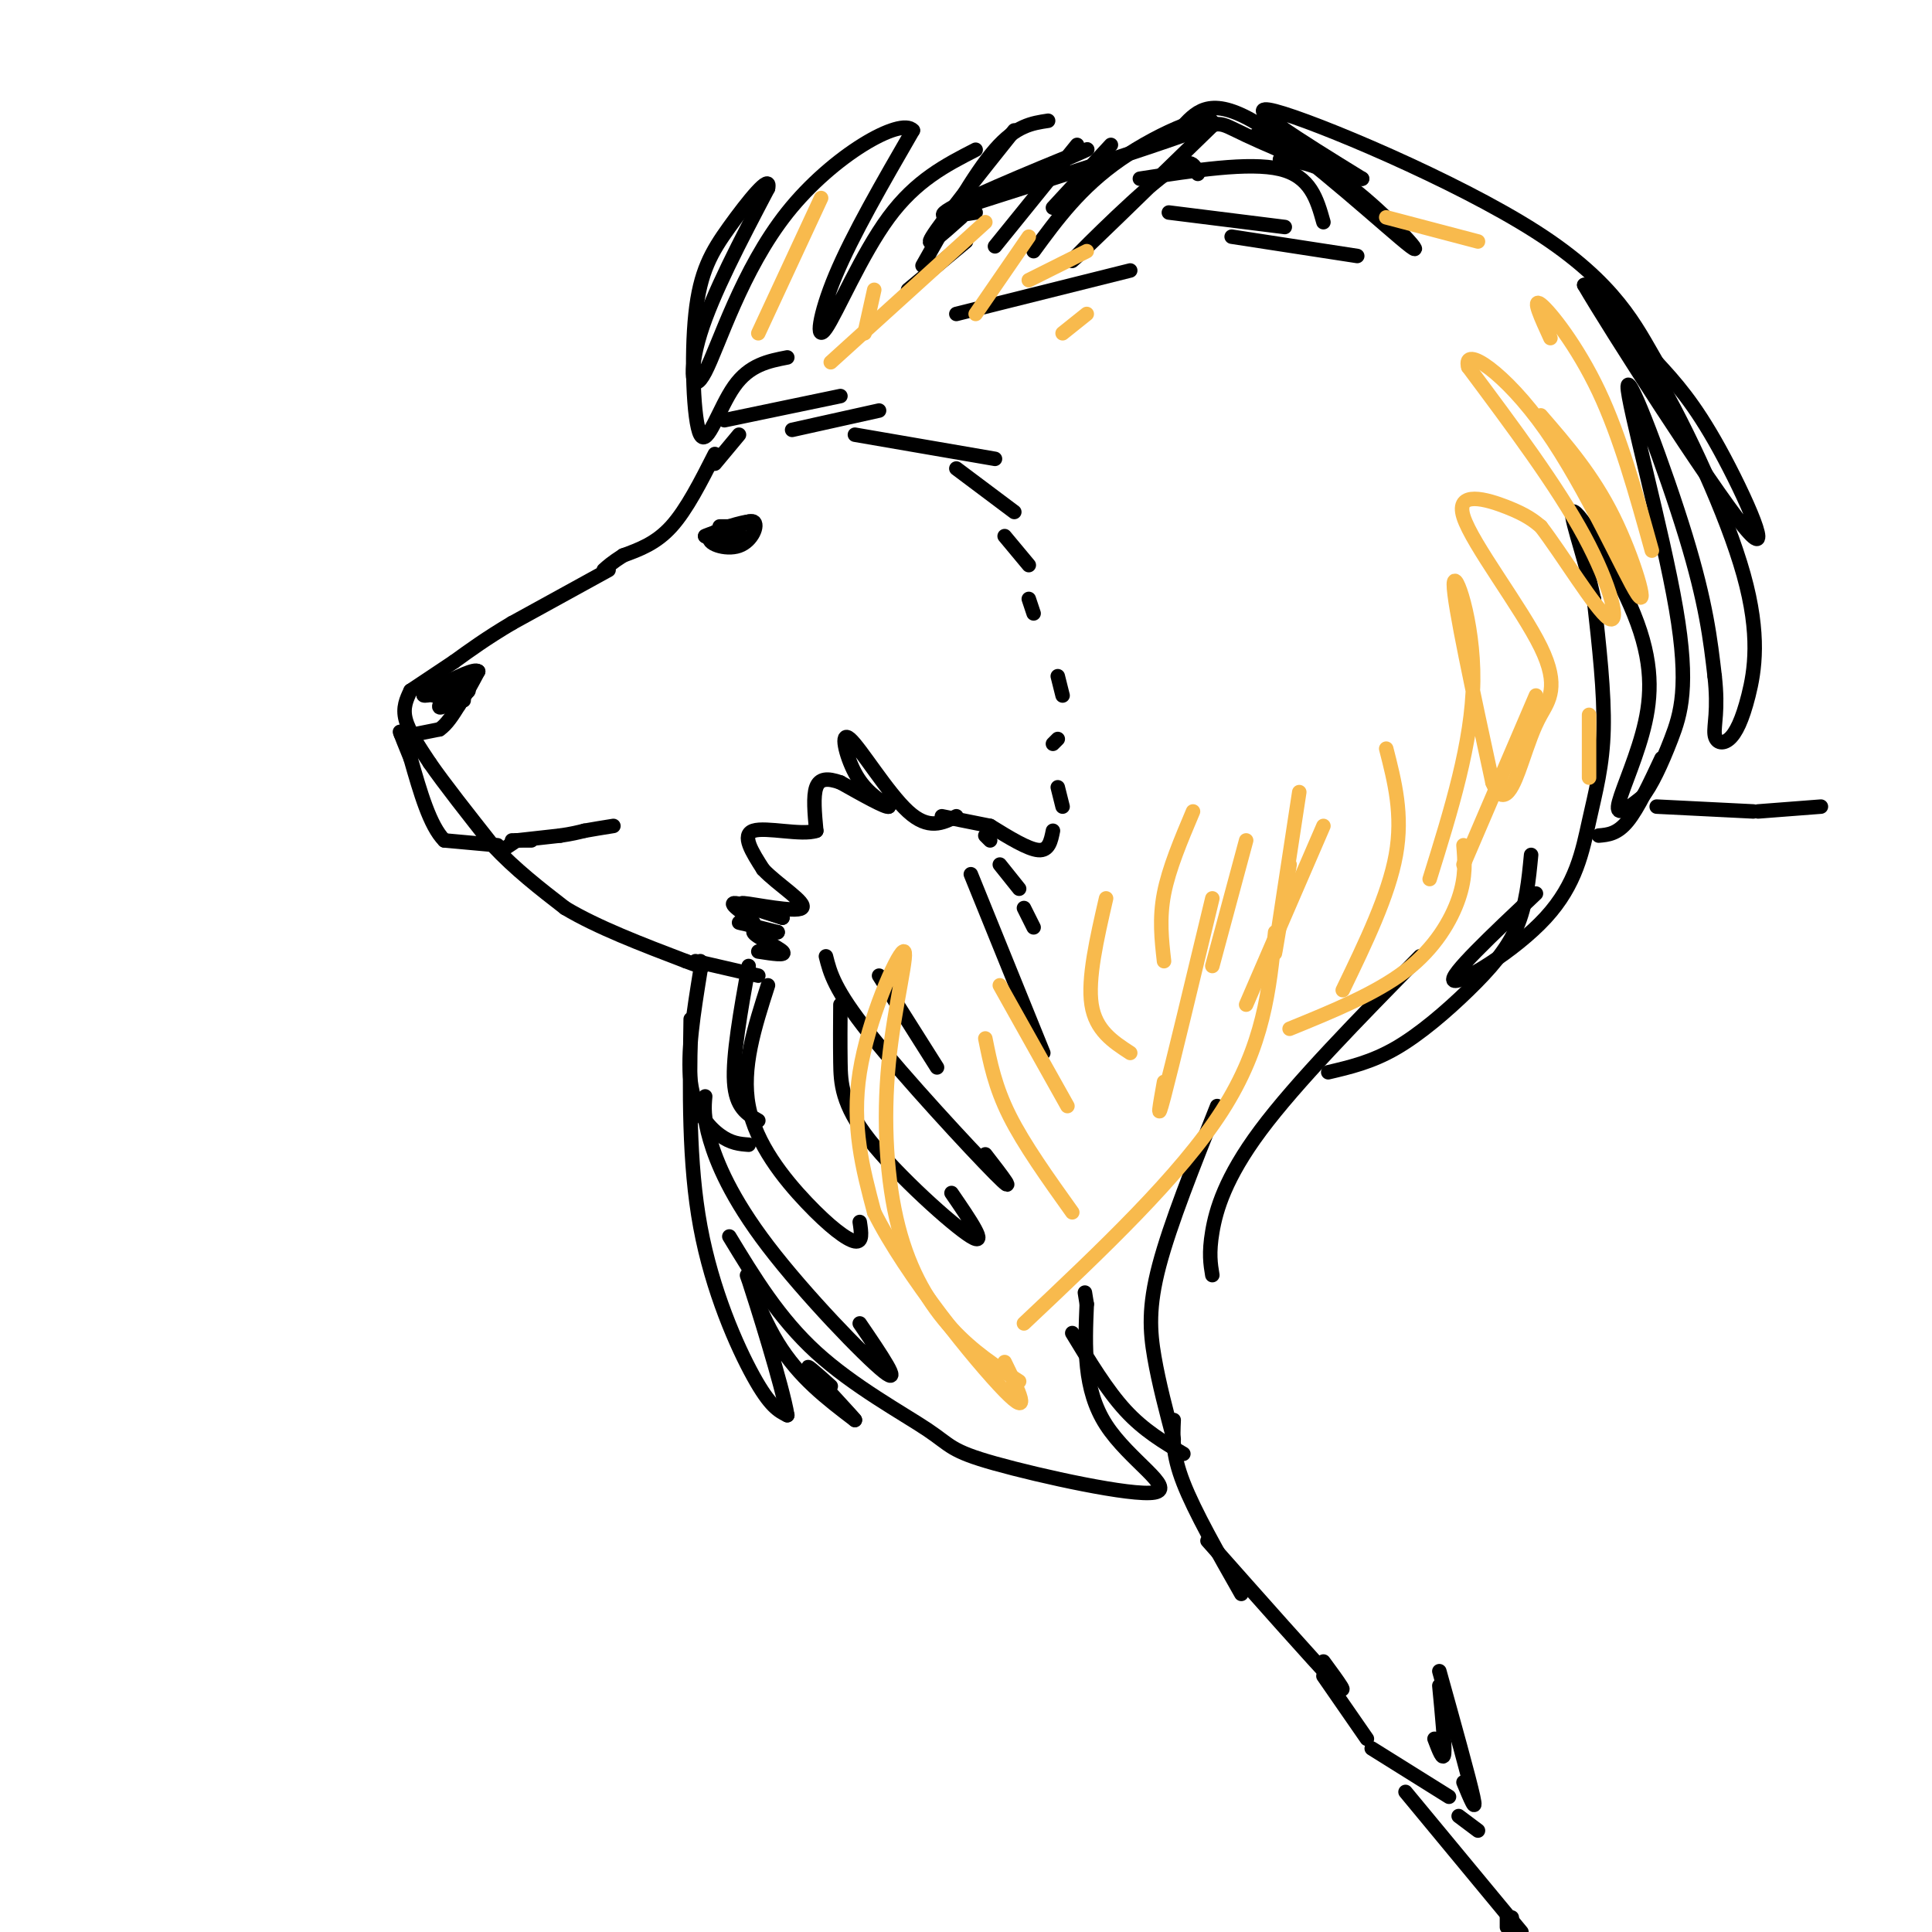 <svg viewBox='0 0 400 400' version='1.1' xmlns='http://www.w3.org/2000/svg' xmlns:xlink='http://www.w3.org/1999/xlink'><g fill='none' stroke='rgb(0,0,0)' stroke-width='3' stroke-linecap='round' stroke-linejoin='round'><path d='M248,36c-0.733,-2.089 -1.467,-4.178 -8,1c-6.533,5.178 -18.867,17.622 -18,17c0.867,-0.622 14.933,-14.311 29,-28'/><path d='M251,26c1.089,-3.644 -10.689,1.244 -19,7c-8.311,5.756 -13.156,12.378 -18,19'/><path d='M218,43c0.000,0.000 12.000,-13.000 12,-13'/><path d='M206,51c0.000,0.000 17.000,-21.000 17,-21'/><path d='M191,55c5.333,-9.500 10.667,-19.000 15,-24c4.333,-5.000 7.667,-5.500 11,-6'/><path d='M210,27c-7.583,9.500 -15.167,19.000 -17,22c-1.833,3.000 2.083,-0.500 6,-4'/><path d='M260,28c0.000,0.000 0.100,0.100 0.1,0.1'/><path d='M245,26c2.988,-3.149 5.976,-6.298 16,0c10.024,6.298 27.083,22.042 31,25c3.917,2.958 -5.310,-6.869 -12,-12c-6.690,-5.131 -10.845,-5.565 -15,-6'/><path d='M236,37c11.333,-1.750 22.667,-3.500 29,-2c6.333,1.500 7.667,6.250 9,11'/><path d='M242,44c0.000,0.000 24.000,3.000 24,3'/><path d='M255,49c0.000,0.000 26.000,4.000 26,4'/><path d='M234,56c0.000,0.000 -36.000,9.000 -36,9'/><path d='M200,50c0.000,0.000 -12.000,10.000 -12,10'/><path d='M202,31c-6.173,3.167 -12.345,6.333 -18,14c-5.655,7.667 -10.792,19.833 -13,23c-2.208,3.167 -1.488,-2.667 2,-11c3.488,-8.333 9.744,-19.167 16,-30'/><path d='M189,27c-2.443,-2.823 -16.552,5.120 -26,17c-9.448,11.880 -14.236,27.699 -17,33c-2.764,5.301 -3.504,0.086 -1,-8c2.504,-8.086 8.252,-19.043 14,-30'/><path d='M159,39c0.774,-3.478 -4.290,2.828 -8,8c-3.710,5.172 -6.067,9.211 -7,18c-0.933,8.789 -0.444,22.328 1,25c1.444,2.672 3.841,-5.522 7,-10c3.159,-4.478 7.079,-5.239 11,-6'/><path d='M150,87c0.000,0.000 24.000,-5.000 24,-5'/><path d='M164,89c0.000,0.000 18.000,-4.000 18,-4'/><path d='M177,90c0.000,0.000 29.000,5.000 29,5'/><path d='M198,97c0.000,0.000 12.000,9.000 12,9'/><path d='M208,111c0.000,0.000 5.000,6.000 5,6'/><path d='M213,124c0.000,0.000 1.000,3.000 1,3'/><path d='M219,140c0.000,0.000 1.000,4.000 1,4'/><path d='M219,153c0.000,0.000 -1.000,1.000 -1,1'/><path d='M219,163c0.000,0.000 1.000,4.000 1,4'/><path d='M218,172c-0.417,2.083 -0.833,4.167 -3,4c-2.167,-0.167 -6.083,-2.583 -10,-5'/><path d='M205,171c0.000,0.000 -10.000,-2.000 -10,-2'/><path d='M204,173c0.000,0.000 1.000,1.000 1,1'/><path d='M207,179c0.000,0.000 4.000,5.000 4,5'/><path d='M212,188c0.000,0.000 2.000,4.000 2,4'/><path d='M201,181c0.000,0.000 15.000,37.000 15,37'/><path d='M182,202c0.000,0.000 12.000,19.000 12,19'/><path d='M171,198c0.867,3.444 1.733,6.889 9,16c7.267,9.111 20.933,23.889 26,29c5.067,5.111 1.533,0.556 -2,-4'/><path d='M174,208c-0.030,3.911 -0.060,7.821 0,12c0.060,4.179 0.208,8.625 6,16c5.792,7.375 17.226,17.679 21,20c3.774,2.321 -0.113,-3.339 -4,-9'/><path d='M159,204c-2.756,8.565 -5.512,17.131 -4,25c1.512,7.869 7.292,15.042 12,20c4.708,4.958 8.345,7.702 10,8c1.655,0.298 1.327,-1.851 1,-4'/><path d='M146,227c-0.190,2.149 -0.381,4.298 1,9c1.381,4.702 4.333,11.958 12,22c7.667,10.042 20.048,22.869 24,26c3.952,3.131 -0.524,-3.435 -5,-10'/><path d='M151,256c5.140,8.476 10.280,16.952 18,24c7.720,7.048 18.019,12.668 23,16c4.981,3.332 4.644,4.378 14,7c9.356,2.622 28.403,6.821 33,6c4.597,-0.821 -5.258,-6.663 -10,-14c-4.742,-7.337 -4.371,-16.168 -4,-25'/><path d='M225,270c-0.667,-4.167 -0.333,-2.083 0,0'/><path d='M222,276c3.583,5.917 7.167,11.833 11,16c3.833,4.167 7.917,6.583 12,9'/><path d='M243,298c-1.533,-5.800 -3.067,-11.600 -4,-17c-0.933,-5.400 -1.267,-10.400 1,-19c2.267,-8.600 7.133,-20.800 12,-33'/><path d='M251,264c-0.378,-2.267 -0.756,-4.533 0,-9c0.756,-4.467 2.644,-11.133 10,-21c7.356,-9.867 20.178,-22.933 33,-36'/><path d='M275,222c4.500,-1.054 9.000,-2.107 14,-5c5.000,-2.893 10.500,-7.625 15,-12c4.500,-4.375 8.000,-8.393 10,-13c2.000,-4.607 2.500,-9.804 3,-15'/><path d='M318,185c-9.091,8.582 -18.182,17.164 -17,18c1.182,0.836 12.636,-6.075 19,-13c6.364,-6.925 7.636,-13.864 9,-20c1.364,-6.136 2.818,-11.467 3,-19c0.182,-7.533 -0.909,-17.266 -2,-27'/><path d='M330,124c-1.962,-9.342 -5.868,-19.197 -4,-18c1.868,1.197 9.511,13.444 13,23c3.489,9.556 2.824,16.419 1,23c-1.824,6.581 -4.807,12.880 -5,15c-0.193,2.120 2.403,0.060 5,-2'/><path d='M340,165c1.863,-2.244 4.021,-6.853 6,-12c1.979,-5.147 3.778,-10.833 1,-27c-2.778,-16.167 -10.132,-42.814 -10,-46c0.132,-3.186 7.752,17.090 12,31c4.248,13.910 5.124,21.455 6,29'/><path d='M355,140c0.798,7.063 -0.206,10.222 0,12c0.206,1.778 1.621,2.175 3,1c1.379,-1.175 2.720,-3.923 4,-9c1.280,-5.077 2.498,-12.482 -1,-25c-3.498,-12.518 -11.714,-30.148 -18,-41c-6.286,-10.852 -10.643,-14.926 -15,-19'/><path d='M328,59c5.286,9.107 26.000,41.375 33,50c7.000,8.625 0.286,-6.393 -5,-16c-5.286,-9.607 -9.143,-13.804 -13,-18'/><path d='M343,75c-4.238,-7.238 -8.333,-16.333 -25,-27c-16.667,-10.667 -45.905,-22.905 -54,-25c-8.095,-2.095 4.952,5.952 18,14'/><path d='M282,37c-2.417,0.310 -17.458,-5.917 -24,-9c-6.542,-3.083 -4.583,-3.024 -13,0c-8.417,3.024 -27.208,9.012 -46,15'/><path d='M199,43c0.345,-1.024 24.208,-11.083 26,-12c1.792,-0.917 -18.488,7.310 -26,11c-7.512,3.690 -2.256,2.845 3,2'/><path d='M243,294c-0.167,3.500 -0.333,7.000 2,13c2.333,6.000 7.167,14.500 12,23'/><path d='M250,319c11.000,12.417 22.000,24.833 26,29c4.000,4.167 1.000,0.083 -2,-4'/><path d='M274,347c0.000,0.000 9.000,13.000 9,13'/><path d='M284,362c0.000,0.000 16.000,10.000 16,10'/><path d='M297,360c0.917,2.417 1.833,4.833 2,3c0.167,-1.833 -0.417,-7.917 -1,-14'/><path d='M298,346c3.083,11.083 6.167,22.167 7,26c0.833,3.833 -0.583,0.417 -2,-3'/><path d='M306,379c0.000,0.000 -4.000,-3.000 -4,-3'/><path d='M291,371c0.000,0.000 24.000,29.000 24,29'/><path d='M313,398c0.000,0.000 0.000,-1.000 0,-1'/><path d='M312,397c0.000,0.000 0.000,2.000 0,2'/><path d='M344,157c-2.417,5.167 -4.833,10.333 -7,13c-2.167,2.667 -4.083,2.833 -6,3'/><path d='M343,167c0.000,0.000 20.000,1.000 20,1'/><path d='M364,168c0.000,0.000 13.000,-1.000 13,-1'/><path d='M153,90c0.000,0.000 -5.000,6.000 -5,6'/><path d='M148,94c-2.917,5.750 -5.833,11.500 -9,15c-3.167,3.500 -6.583,4.750 -10,6'/><path d='M129,115c-2.333,1.500 -3.167,2.250 -4,3'/><path d='M126,118c0.000,0.000 -20.000,11.000 -20,11'/><path d='M106,129c-5.333,3.167 -8.667,5.583 -12,8'/><path d='M94,137c-3.500,2.333 -6.250,4.167 -9,6'/><path d='M85,143c-0.833,1.750 -1.667,3.500 -1,6c0.667,2.500 2.833,5.750 5,9'/><path d='M89,158c3.000,4.333 8.000,10.667 13,17'/><path d='M102,175c4.667,5.000 9.833,9.000 15,13'/><path d='M117,188c6.667,4.000 15.833,7.500 25,11'/><path d='M142,199c4.667,1.833 3.833,0.917 3,0'/><path d='M144,199c0.000,0.000 13.000,3.000 13,3'/><path d='M149,109c0.000,0.000 4.000,0.000 4,0'/><path d='M153,109c0.000,0.167 -2.000,0.583 -4,1'/><path d='M149,110c0.311,0.111 3.089,-0.111 3,0c-0.089,0.111 -3.044,0.556 -6,1'/><path d='M146,111c0.500,-0.333 4.750,-1.667 9,-3'/><path d='M155,108c-0.710,0.002 -6.984,1.506 -8,3c-1.016,1.494 3.226,2.979 6,2c2.774,-0.979 4.078,-4.423 3,-5c-1.078,-0.577 -4.539,1.711 -8,4'/><path d='M148,112c-0.500,0.500 2.250,-0.250 5,-1'/><path d='M153,111c-0.022,-0.111 -2.578,0.111 -3,0c-0.422,-0.111 1.289,-0.556 3,-1'/><path d='M153,110c0.167,0.000 -0.917,0.500 -2,1'/><path d='M86,152c0.000,0.000 5.000,-1.000 5,-1'/><path d='M91,151c1.500,-1.000 2.750,-3.000 4,-5'/><path d='M95,146c1.333,-2.000 2.667,-4.500 4,-7'/><path d='M99,139c-0.667,-0.667 -4.333,1.167 -8,3'/><path d='M91,142c-2.311,1.000 -4.089,2.000 -3,2c1.089,0.000 5.044,-1.000 9,-2'/><path d='M97,142c-0.333,0.267 -5.667,1.933 -7,2c-1.333,0.067 1.333,-1.467 4,-3'/><path d='M94,141c-0.178,0.689 -2.622,3.911 -3,5c-0.378,1.089 1.311,0.044 3,-1'/><path d='M94,145c1.311,-0.644 3.089,-1.756 3,-2c-0.089,-0.244 -2.044,0.378 -4,1'/><path d='M93,144c-0.167,0.333 1.417,0.667 3,1'/><path d='M104,176c0.000,0.000 3.000,-2.000 3,-2'/><path d='M106,174c0.000,0.000 4.000,0.000 4,0'/><path d='M107,174c0.000,0.000 9.000,-1.000 9,-1'/><path d='M116,173c2.333,-0.333 3.667,-0.667 5,-1'/><path d='M121,172c1.833,-0.333 3.917,-0.667 6,-1'/><path d='M103,175c0.000,0.000 -11.000,-1.000 -11,-1'/><path d='M92,174c-3.000,-3.000 -5.000,-10.000 -7,-17'/><path d='M85,157c-1.500,-3.667 -1.750,-4.333 -2,-5'/><path d='M83,152c-0.333,-0.833 -0.167,-0.417 0,0'/><path d='M198,169c-2.881,1.440 -5.762,2.881 -10,-1c-4.238,-3.881 -9.833,-13.083 -12,-15c-2.167,-1.917 -0.905,3.452 1,7c1.905,3.548 4.452,5.274 7,7'/><path d='M184,167c-0.500,0.333 -5.250,-2.333 -10,-5'/><path d='M174,162c-2.667,-0.956 -4.333,-0.844 -5,1c-0.667,1.844 -0.333,5.422 0,9'/><path d='M169,172c-2.978,1.044 -10.422,-0.844 -13,0c-2.578,0.844 -0.289,4.422 2,8'/><path d='M158,180c2.929,3.143 9.250,7.000 8,8c-1.250,1.000 -10.071,-0.857 -12,-1c-1.929,-0.143 3.036,1.429 8,3'/><path d='M162,190c-1.343,-0.464 -8.700,-3.124 -10,-3c-1.300,0.124 3.458,3.033 4,4c0.542,0.967 -3.131,-0.010 -3,0c0.131,0.010 4.065,1.005 8,2'/><path d='M161,193c-0.310,0.071 -5.083,-0.750 -5,0c0.083,0.750 5.024,3.071 6,4c0.976,0.929 -2.012,0.464 -5,0'/><path d='M155,200c-1.667,9.333 -3.333,18.667 -3,24c0.333,5.333 2.667,6.667 5,8'/><path d='M145,201c-1.378,8.533 -2.756,17.067 -2,23c0.756,5.933 3.644,9.267 6,11c2.356,1.733 4.178,1.867 6,2'/><path d='M143,211c-0.222,14.889 -0.444,29.778 2,43c2.444,13.222 7.556,24.778 11,31c3.444,6.222 5.222,7.111 7,8'/><path d='M163,293c-0.893,-5.679 -6.625,-23.875 -8,-28c-1.375,-4.125 1.607,5.821 6,13c4.393,7.179 10.196,11.589 16,16'/><path d='M177,294c0.311,0.133 -6.911,-7.533 -9,-10c-2.089,-2.467 0.956,0.267 4,3'/></g>
<g fill='none' stroke='rgb(248,186,77)' stroke-width='3' stroke-linecap='round' stroke-linejoin='round'><path d='M267,179c-1.667,10.250 -3.333,20.500 -3,18c0.333,-2.500 2.667,-17.750 5,-33'/><path d='M258,174c0.000,0.000 -7.000,26.000 -7,26'/><path d='M247,168c-2.500,5.917 -5.000,11.833 -6,17c-1.000,5.167 -0.500,9.583 0,14'/><path d='M229,186c-1.917,8.333 -3.833,16.667 -3,22c0.833,5.333 4.417,7.667 8,10'/><path d='M207,204c0.000,0.000 14.000,25.000 14,25'/><path d='M204,215c1.000,5.000 2.000,10.000 5,16c3.000,6.000 8.000,13.000 13,20'/><path d='M211,286c-4.777,-3.075 -9.554,-6.150 -14,-11c-4.446,-4.850 -8.562,-11.476 -11,-21c-2.438,-9.524 -3.200,-21.944 -2,-34c1.200,-12.056 4.362,-23.746 3,-23c-1.362,0.746 -7.246,13.927 -9,25c-1.754,11.073 0.623,20.036 3,29'/><path d='M181,251c6.467,13.000 21.133,31.000 27,37c5.867,6.000 2.933,0.000 0,-6'/><path d='M212,274c16.167,-15.250 32.333,-30.500 41,-44c8.667,-13.500 9.833,-25.250 11,-37'/><path d='M241,224c-0.833,4.667 -1.667,9.333 0,3c1.667,-6.333 5.833,-23.667 10,-41'/><path d='M258,208c0.000,0.000 16.000,-37.000 16,-37'/><path d='M278,205c4.750,-9.833 9.500,-19.667 11,-28c1.500,-8.333 -0.250,-15.167 -2,-22'/><path d='M296,182c4.422,-14.178 8.844,-28.356 9,-41c0.156,-12.644 -3.956,-23.756 -4,-20c-0.044,3.756 3.978,22.378 8,41'/><path d='M309,162c2.432,5.930 4.513,0.256 6,-4c1.487,-4.256 2.382,-7.093 4,-10c1.618,-2.907 3.959,-5.882 0,-14c-3.959,-8.118 -14.220,-21.378 -16,-27c-1.780,-5.622 4.920,-3.606 9,-2c4.080,1.606 5.540,2.803 7,4'/><path d='M319,109c4.262,5.512 11.417,17.292 14,19c2.583,1.708 0.595,-6.655 -5,-17c-5.595,-10.345 -14.798,-22.673 -24,-35'/><path d='M304,76c-1.273,-4.719 7.545,0.982 16,13c8.455,12.018 16.545,30.351 19,34c2.455,3.649 -0.727,-7.386 -5,-16c-4.273,-8.614 -9.636,-14.807 -15,-21'/><path d='M342,114c-3.267,-11.778 -6.533,-23.556 -11,-33c-4.467,-9.444 -10.133,-16.556 -12,-18c-1.867,-1.444 0.067,2.778 2,7'/><path d='M306,50c0.000,0.000 -19.000,-5.000 -19,-5'/><path d='M179,69c0.000,0.000 2.000,-9.000 2,-9'/><path d='M157,69c0.000,0.000 13.000,-28.000 13,-28'/><path d='M172,75c0.000,0.000 32.000,-29.000 32,-29'/><path d='M202,65c0.000,0.000 11.000,-16.000 11,-16'/><path d='M213,58c0.000,0.000 12.000,-6.000 12,-6'/><path d='M220,69c0.000,0.000 5.000,-4.000 5,-4'/><path d='M267,213c8.933,-3.644 17.867,-7.289 24,-12c6.133,-4.711 9.467,-10.489 11,-15c1.533,-4.511 1.267,-7.756 1,-11'/><path d='M303,179c0.000,0.000 15.000,-35.000 15,-35'/><path d='M329,161c0.000,0.000 0.000,-13.000 0,-13'/></g>
</svg>